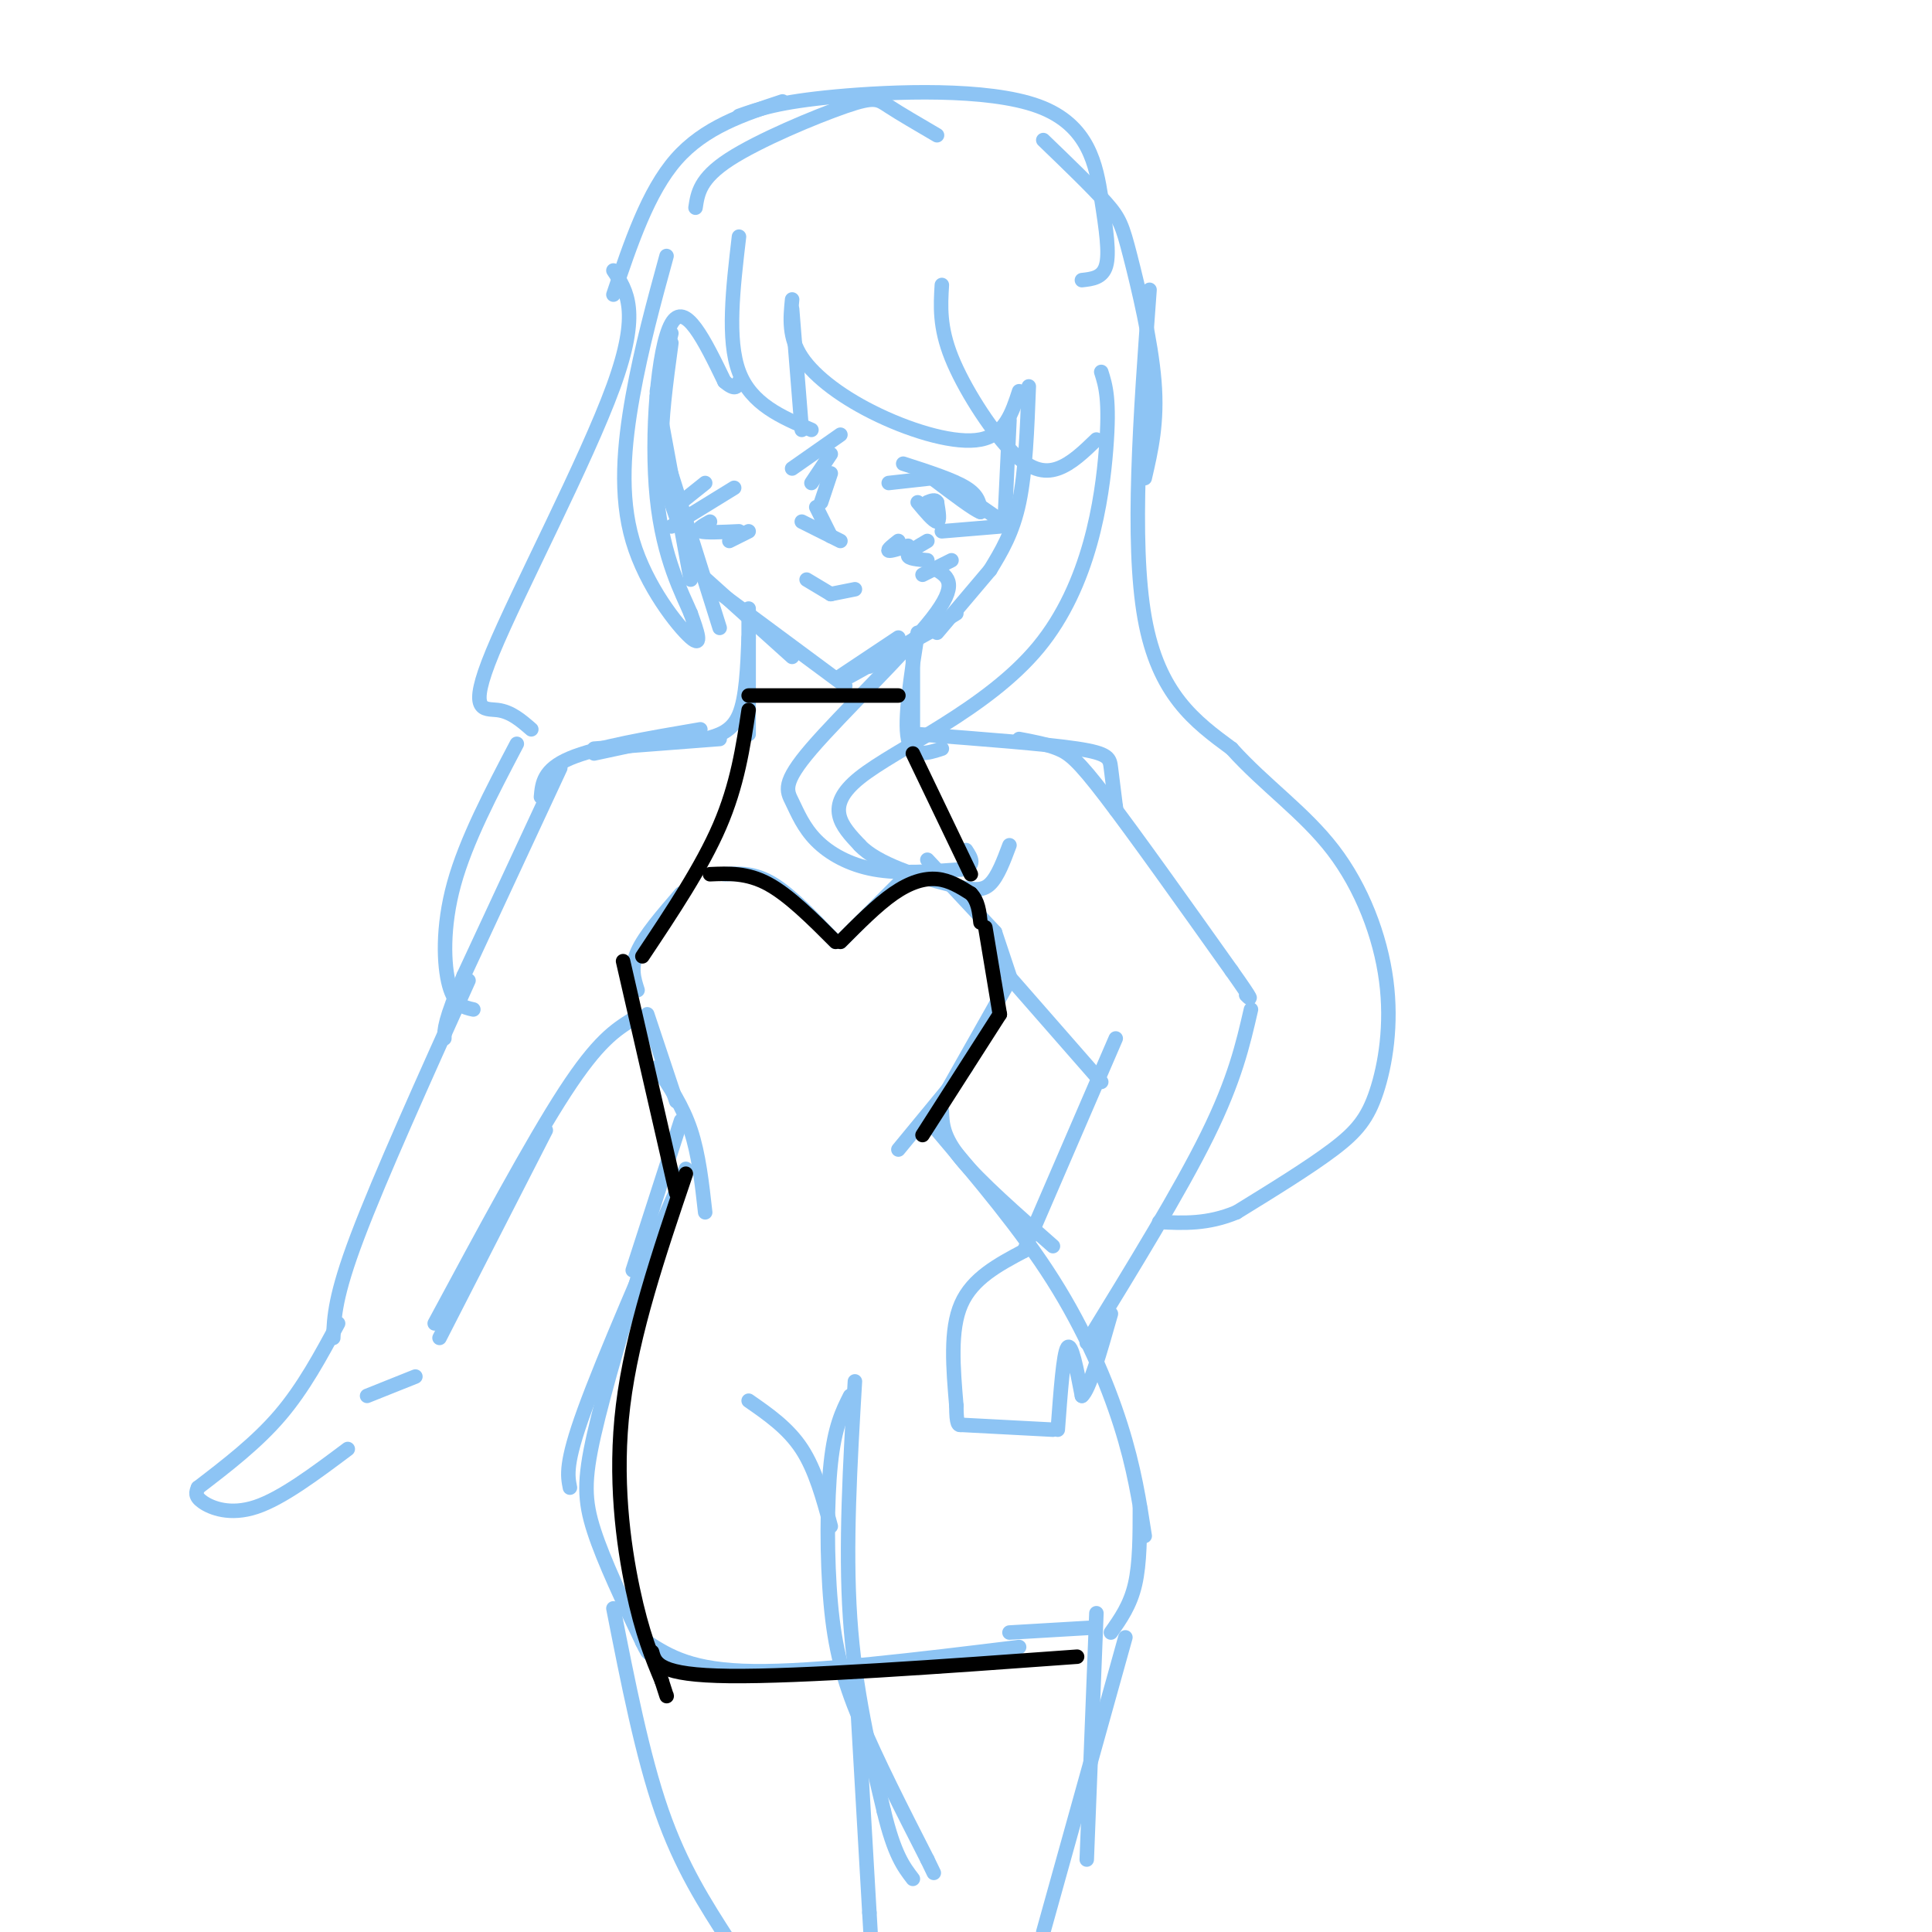 <svg viewBox='0 0 400 400' version='1.1' xmlns='http://www.w3.org/2000/svg' xmlns:xlink='http://www.w3.org/1999/xlink'><g fill='none' stroke='#8DC4F4' stroke-width='3' stroke-linecap='round' stroke-linejoin='round'><path d='M143,120c0.000,0.000 -7.000,-38.000 -7,-38'/><path d='M136,81c0.000,0.000 3.000,-12.000 3,-12'/><path d='M139,71c-1.083,8.000 -2.167,16.000 -2,22c0.167,6.000 1.583,10.000 3,14'/><path d='M138,95c0.000,0.000 11.000,35.000 11,35'/><path d='M144,118c0.000,0.000 20.000,18.000 20,18'/><path d='M148,122c0.000,0.000 27.000,20.000 27,20'/><path d='M174,140c0.000,0.000 12.000,-8.000 12,-8'/><path d='M176,140c0.000,0.000 18.000,-10.000 18,-10'/><path d='M180,138c0.000,0.000 18.000,-11.000 18,-11'/><path d='M194,131c0.000,0.000 11.000,-13.000 11,-13'/><path d='M205,118c2.333,-3.833 4.667,-7.667 6,-14c1.333,-6.333 1.667,-15.167 2,-24'/><path d='M208,108c0.000,0.000 1.000,-21.000 1,-21'/><path d='M189,134c0.000,0.000 0.000,21.000 0,21'/><path d='M190,131c-1.417,9.000 -2.833,18.000 -2,22c0.833,4.000 3.917,3.000 7,2'/><path d='M155,126c0.000,0.000 0.000,26.000 0,26'/><path d='M155,132c-0.250,6.250 -0.500,12.500 -2,16c-1.500,3.500 -4.250,4.250 -7,5'/><path d='M149,153c0.000,0.000 -26.000,2.000 -26,2'/><path d='M137,153c0.000,0.000 -14.000,3.000 -14,3'/><path d='M190,152c13.178,1.000 26.356,2.000 33,3c6.644,1.000 6.756,2.000 7,4c0.244,2.000 0.622,5.000 1,8'/><path d='M231,167c0.167,1.333 0.083,0.667 0,0'/><path d='M145,151c-10.750,1.833 -21.500,3.667 -27,6c-5.500,2.333 -5.750,5.167 -6,8'/><path d='M140,228c0.000,0.000 -6.000,-18.000 -6,-18'/><path d='M132,205c-0.750,-2.333 -1.500,-4.667 0,-8c1.500,-3.333 5.250,-7.667 9,-12'/><path d='M150,181c3.083,-0.167 6.167,-0.333 10,2c3.833,2.333 8.417,7.167 13,12'/><path d='M174,195c0.000,0.000 14.000,-14.000 14,-14'/><path d='M192,178c0.000,0.000 14.000,15.000 14,15'/><path d='M206,193c0.000,0.000 3.000,9.000 3,9'/><path d='M209,203c0.000,0.000 -13.000,23.000 -13,23'/><path d='M200,221c0.000,0.000 -14.000,17.000 -14,17'/><path d='M136,221c2.667,4.000 5.333,8.000 7,13c1.667,5.000 2.333,11.000 3,17'/><path d='M141,232c0.000,0.000 -10.000,31.000 -10,31'/><path d='M142,242c-8.500,19.500 -17.000,39.000 -21,50c-4.000,11.000 -3.500,13.500 -3,16'/><path d='M195,230c0.083,2.667 0.167,5.333 4,10c3.833,4.667 11.417,11.333 19,18'/><path d='M194,234c8.689,10.267 17.378,20.533 24,31c6.622,10.467 11.178,21.133 14,30c2.822,8.867 3.911,15.933 5,23'/><path d='M134,258c-4.422,14.756 -8.844,29.511 -11,39c-2.156,9.489 -2.044,13.711 0,20c2.044,6.289 6.022,14.644 10,23'/><path d='M133,340c1.833,3.833 1.417,1.917 1,0'/><path d='M134,340c4.583,2.917 9.167,5.833 22,6c12.833,0.167 33.917,-2.417 55,-5'/><path d='M236,312c0.000,5.833 0.000,11.667 -1,16c-1.000,4.333 -3.000,7.167 -5,10'/><path d='M226,337c0.000,0.000 -17.000,1.000 -17,1'/><path d='M211,153c2.844,0.533 5.689,1.067 8,2c2.311,0.933 4.089,2.267 10,10c5.911,7.733 15.956,21.867 26,36'/><path d='M255,201c4.833,6.833 3.917,5.917 3,5'/><path d='M259,209c-1.667,7.250 -3.333,14.500 -9,26c-5.667,11.500 -15.333,27.250 -25,43'/><path d='M207,200c0.000,0.000 21.000,24.000 21,24'/><path d='M231,215c0.000,0.000 -19.000,44.000 -19,44'/><path d='M212,259c-5.333,2.833 -10.667,5.667 -13,11c-2.333,5.333 -1.667,13.167 -1,21'/><path d='M198,291c0.000,4.167 0.500,4.083 1,4'/><path d='M199,295c0.000,0.000 19.000,1.000 19,1'/><path d='M219,296c0.583,-7.917 1.167,-15.833 2,-17c0.833,-1.167 1.917,4.417 3,10'/><path d='M224,289c1.500,-1.167 3.750,-9.083 6,-17'/><path d='M116,159c0.000,0.000 -20.000,43.000 -20,43'/><path d='M96,202c-4.000,9.333 -4.000,11.167 -4,13'/><path d='M97,203c-9.167,20.333 -18.333,40.667 -23,53c-4.667,12.333 -4.833,16.667 -5,21'/><path d='M131,211c-3.583,2.250 -7.167,4.500 -14,15c-6.833,10.500 -16.917,29.250 -27,48'/><path d='M113,234c0.000,0.000 -22.000,43.000 -22,43'/><path d='M70,274c-3.583,6.667 -7.167,13.333 -12,19c-4.833,5.667 -10.917,10.333 -17,15'/><path d='M41,308c-0.378,0.889 -0.756,1.778 1,3c1.756,1.222 5.644,2.778 11,1c5.356,-1.778 12.178,-6.889 19,-12'/><path d='M76,289c0.000,0.000 10.000,-4.000 10,-4'/><path d='M153,49c-1.250,10.667 -2.500,21.333 0,28c2.500,6.667 8.750,9.333 15,12'/><path d='M166,89c0.000,0.000 -2.000,-25.000 -2,-25'/><path d='M164,62c-0.387,3.923 -0.774,7.845 2,12c2.774,4.155 8.708,8.542 16,12c7.292,3.458 15.940,5.988 21,5c5.060,-0.988 6.530,-5.494 8,-10'/><path d='M195,59c-0.262,4.345 -0.524,8.690 2,15c2.524,6.310 7.833,14.583 12,19c4.167,4.417 7.190,4.976 10,4c2.810,-0.976 5.405,-3.488 8,-6'/><path d='M228,77c0.905,2.845 1.810,5.690 1,16c-0.810,10.310 -3.333,28.083 -14,41c-10.667,12.917 -29.476,20.976 -37,27c-7.524,6.024 -3.762,10.012 0,14'/><path d='M178,175c3.583,3.881 12.542,6.583 18,8c5.458,1.417 7.417,1.548 9,0c1.583,-1.548 2.792,-4.774 4,-8'/><path d='M194,118c2.265,1.450 4.529,2.901 -1,10c-5.529,7.099 -18.852,19.847 -25,27c-6.148,7.153 -5.122,8.711 -4,11c1.122,2.289 2.341,5.309 5,8c2.659,2.691 6.760,5.055 12,6c5.240,0.945 11.620,0.473 18,0'/><path d='M199,180c3.167,-0.667 2.083,-2.333 1,-4'/><path d='M127,56c2.815,4.256 5.631,8.512 0,24c-5.631,15.488 -19.708,42.208 -25,55c-5.292,12.792 -1.798,11.655 1,12c2.798,0.345 4.899,2.173 7,4'/><path d='M127,61c3.583,-10.667 7.167,-21.333 13,-28c5.833,-6.667 13.917,-9.333 22,-12'/><path d='M144,43c0.452,-3.018 0.905,-6.036 7,-10c6.095,-3.964 17.833,-8.875 24,-11c6.167,-2.125 6.762,-1.464 9,0c2.238,1.464 6.119,3.732 10,6'/><path d='M153,24c4.075,-1.448 8.150,-2.896 20,-4c11.850,-1.104 31.475,-1.863 42,2c10.525,3.863 11.949,12.348 13,19c1.051,6.652 1.729,11.472 1,14c-0.729,2.528 -2.864,2.764 -5,3'/><path d='M216,29c5.089,4.905 10.179,9.810 13,13c2.821,3.190 3.375,4.667 5,11c1.625,6.333 4.321,17.524 5,26c0.679,8.476 -0.661,14.238 -2,20'/><path d='M238,60c-1.917,26.083 -3.833,52.167 -1,68c2.833,15.833 10.417,21.417 18,27'/><path d='M255,155c6.862,7.628 15.018,13.199 21,21c5.982,7.801 9.789,17.833 11,27c1.211,9.167 -0.174,17.468 -2,23c-1.826,5.532 -4.093,8.295 -9,12c-4.907,3.705 -12.453,8.353 -20,13'/><path d='M256,251c-6.000,2.500 -11.000,2.250 -16,2'/><path d='M107,154c-5.267,10.022 -10.533,20.044 -13,29c-2.467,8.956 -2.133,16.844 -1,21c1.133,4.156 3.067,4.578 5,5'/><path d='M138,53c-2.601,9.488 -5.202,18.976 -7,29c-1.798,10.024 -2.792,20.583 0,30c2.792,9.417 9.369,17.690 12,20c2.631,2.310 1.315,-1.345 0,-5'/><path d='M143,127c-1.631,-3.917 -5.708,-11.208 -7,-24c-1.292,-12.792 0.202,-31.083 3,-36c2.798,-4.917 6.899,3.542 11,12'/><path d='M150,79c2.333,2.000 2.667,1.000 3,0'/><path d='M187,96c5.167,1.667 10.333,3.333 13,5c2.667,1.667 2.833,3.333 3,5'/><path d='M203,106c-1.167,-0.333 -5.583,-3.667 -10,-7'/><path d='M193,99c0.000,0.000 -9.000,1.000 -9,1'/><path d='M196,100c0.000,0.000 13.000,9.000 13,9'/><path d='M207,109c0.000,0.000 -12.000,1.000 -12,1'/><path d='M190,104c1.667,2.000 3.333,4.000 4,4c0.667,0.000 0.333,-2.000 0,-4'/><path d='M194,104c-0.333,-0.667 -1.167,-0.333 -2,0'/><path d='M169,105c0.000,0.000 3.000,6.000 3,6'/><path d='M166,108c0.000,0.000 8.000,4.000 8,4'/><path d='M167,120c0.000,0.000 5.000,3.000 5,3'/><path d='M172,123c0.000,0.000 5.000,-1.000 5,-1'/><path d='M174,90c0.000,0.000 -10.000,7.000 -10,7'/><path d='M172,94c0.000,0.000 -4.000,6.000 -4,6'/><path d='M172,98c0.000,0.000 -2.000,6.000 -2,6'/><path d='M186,112c-1.167,0.917 -2.333,1.833 -2,2c0.333,0.167 2.167,-0.417 4,-1'/><path d='M192,112c-2.000,1.167 -4.000,2.333 -4,3c0.000,0.667 2.000,0.833 4,1'/><path d='M197,116c0.000,0.000 -6.000,3.000 -6,3'/><path d='M146,100c0.000,0.000 -5.000,4.000 -5,4'/><path d='M152,101c0.000,0.000 -13.000,8.000 -13,8'/><path d='M147,108c-1.500,0.833 -3.000,1.667 -2,2c1.000,0.333 4.500,0.167 8,0'/><path d='M155,110c0.000,0.000 -4.000,2.000 -4,2'/><path d='M177,344c0.000,0.000 3.000,52.000 3,52'/><path d='M180,396c0.500,8.667 0.250,4.333 0,0'/><path d='M155,290c4.083,2.833 8.167,5.667 11,10c2.833,4.333 4.417,10.167 6,16'/><path d='M177,286c-1.000,17.083 -2.000,34.167 -1,49c1.000,14.833 4.000,27.417 7,40'/><path d='M183,375c2.167,9.000 4.083,11.500 6,14'/><path d='M227,334c0.000,0.000 -2.000,51.000 -2,51'/><path d='M233,339c0.000,0.000 -17.000,61.000 -17,61'/><path d='M127,333c3.000,15.250 6.000,30.500 10,42c4.000,11.500 9.000,19.250 14,27'/><path d='M176,289c-1.595,3.179 -3.190,6.357 -4,14c-0.810,7.643 -0.833,19.750 0,29c0.833,9.250 2.524,15.643 6,24c3.476,8.357 8.738,18.679 14,29'/><path d='M192,385c2.333,4.833 1.167,2.417 0,0'/></g>
<g fill='none' stroke='#000000' stroke-width='3' stroke-linecap='round' stroke-linejoin='round'><path d='M155,144c0.000,0.000 31.000,0.000 31,0'/><path d='M155,147c-1.167,7.750 -2.333,15.500 -6,24c-3.667,8.500 -9.833,17.750 -16,27'/><path d='M189,156c0.000,0.000 12.000,25.000 12,25'/><path d='M147,181c3.833,-0.167 7.667,-0.333 12,2c4.333,2.333 9.167,7.167 14,12'/><path d='M174,195c3.800,-3.822 7.600,-7.644 11,-10c3.400,-2.356 6.400,-3.244 9,-3c2.600,0.244 4.800,1.622 7,3'/><path d='M201,185c1.500,1.500 1.750,3.750 2,6'/><path d='M204,192c0.000,0.000 3.000,18.000 3,18'/><path d='M207,210c0.000,0.000 -16.000,25.000 -16,25'/><path d='M129,199c0.000,0.000 11.000,48.000 11,48'/><path d='M142,243c-5.578,16.467 -11.156,32.933 -13,48c-1.844,15.067 0.044,28.733 2,38c1.956,9.267 3.978,14.133 6,19'/><path d='M137,348c1.167,3.667 1.083,3.333 1,3'/><path d='M135,342c0.667,2.417 1.333,4.833 16,5c14.667,0.167 43.333,-1.917 72,-4'/></g>
</svg>